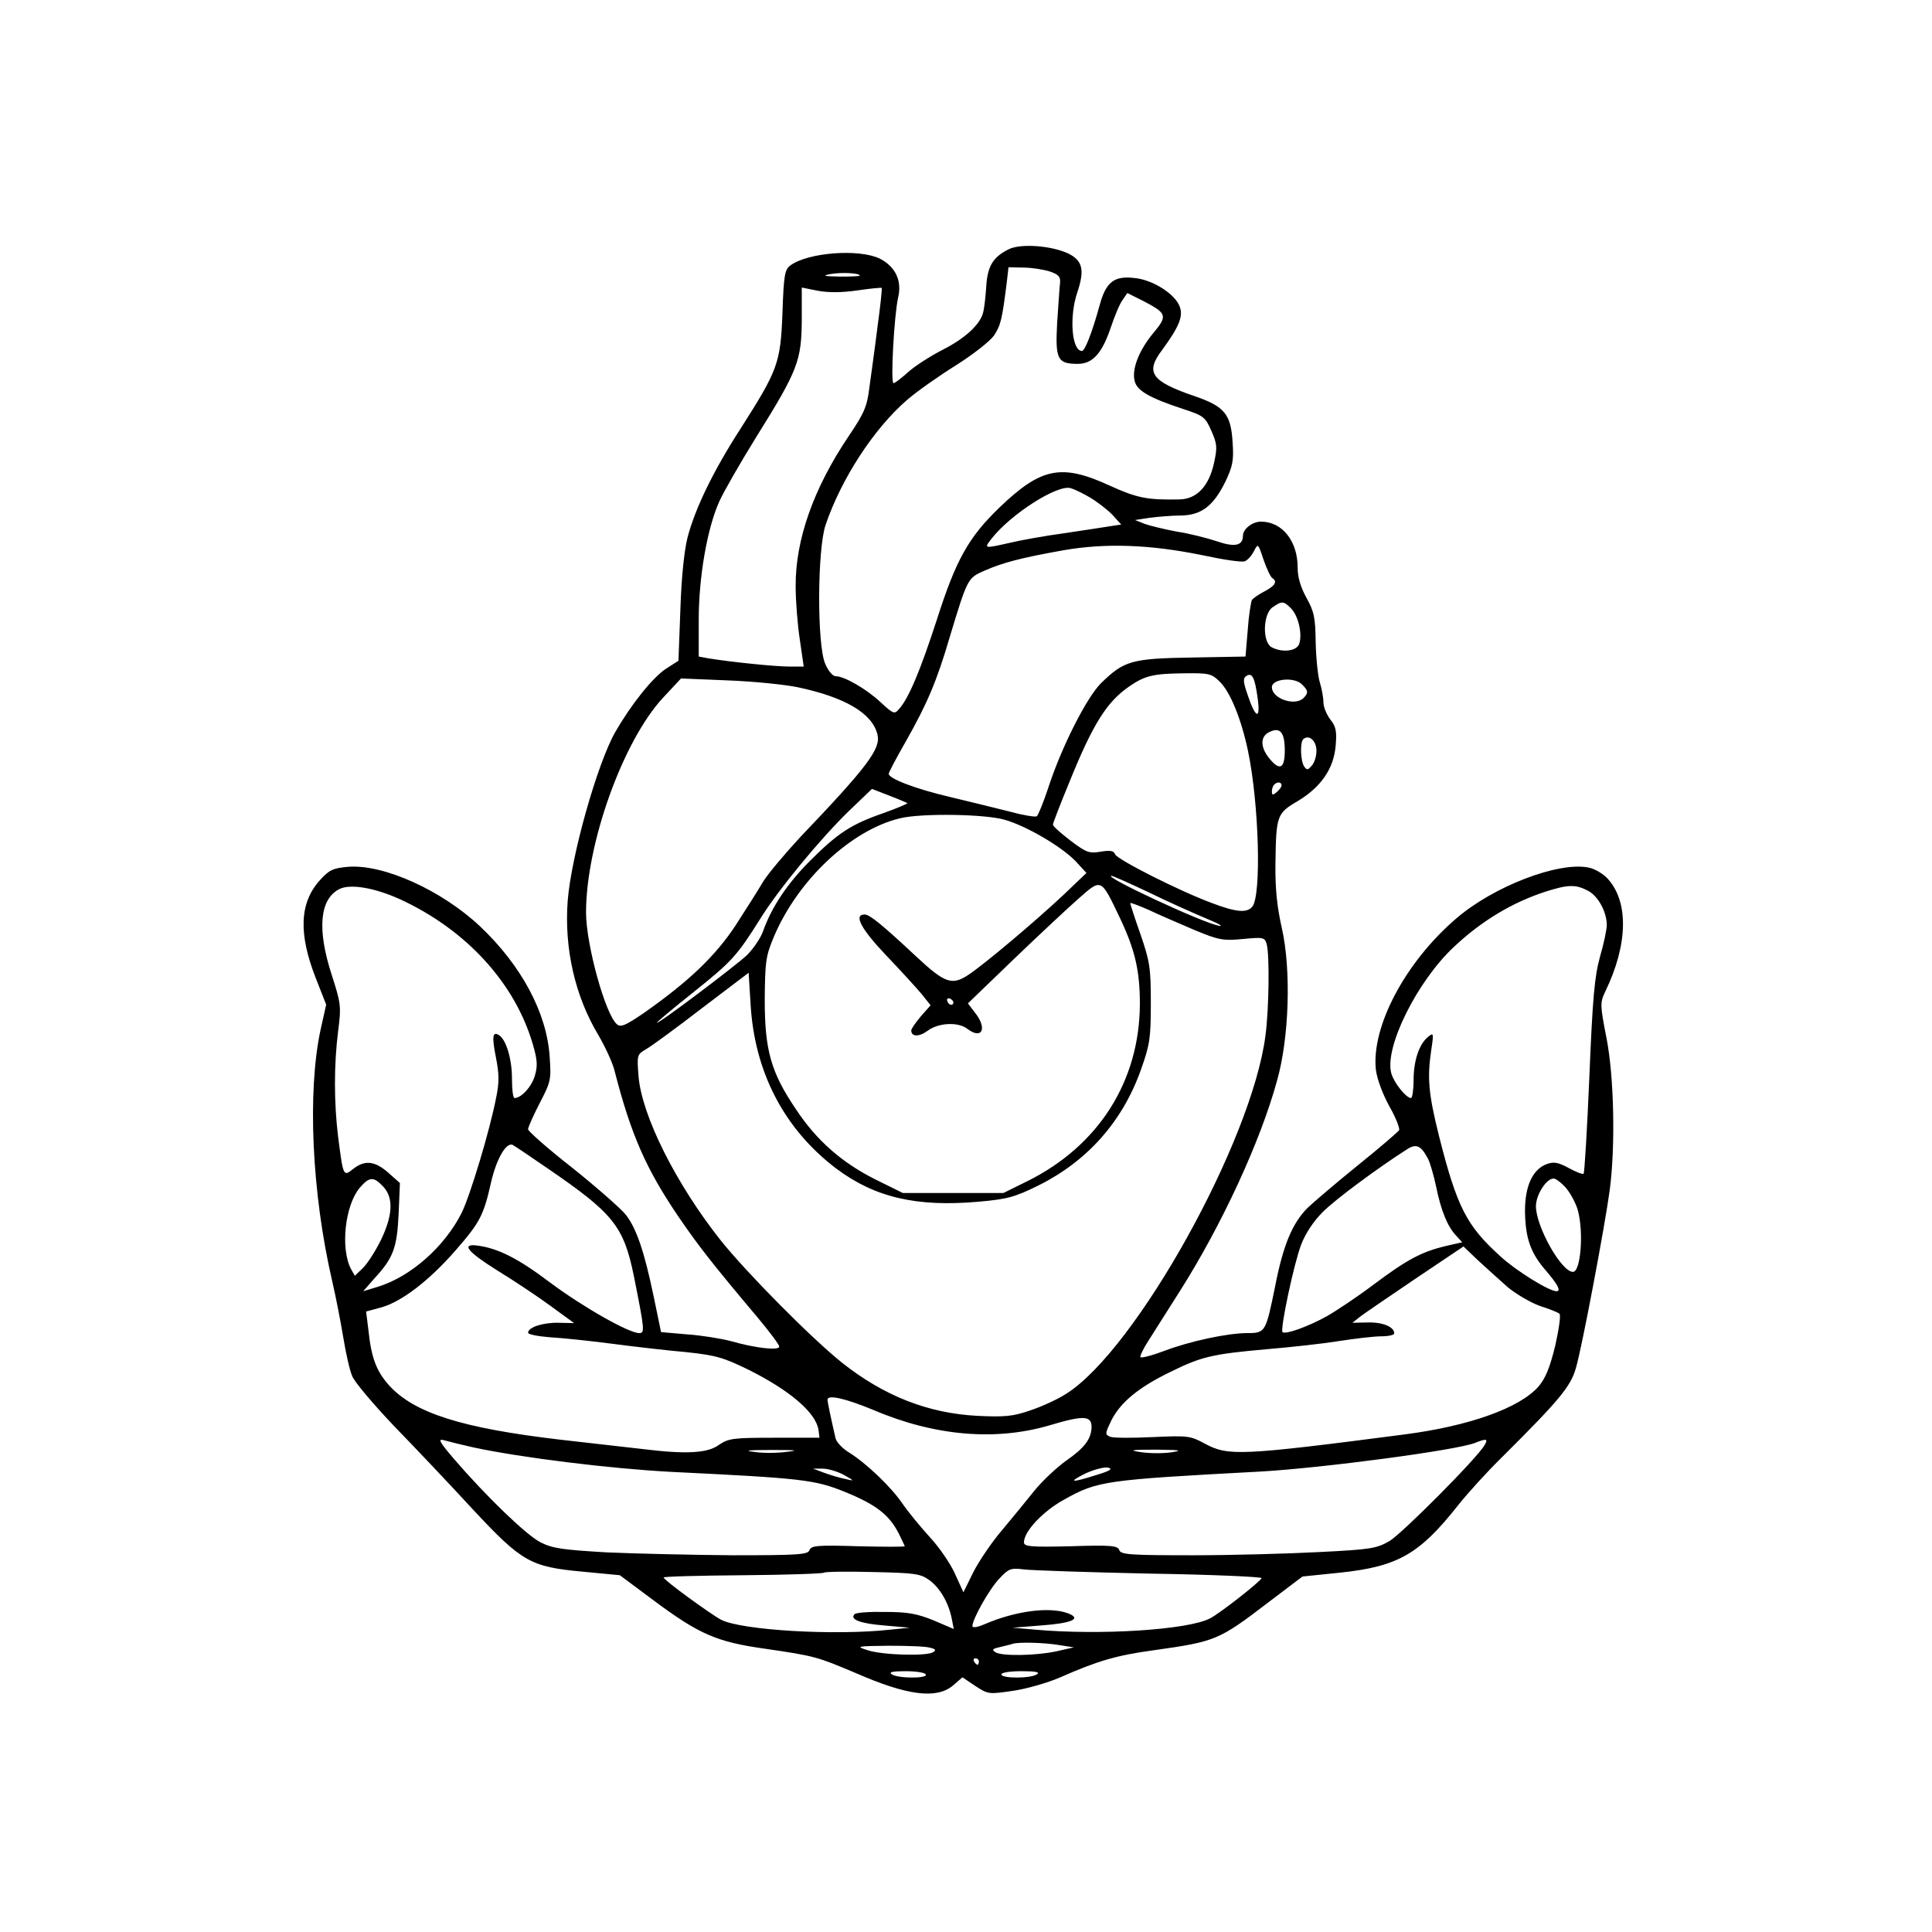 <?xml version="1.0" encoding="UTF-8" standalone="yes"?>
<svg version="1.0" xmlns="http://www.w3.org/2000/svg" width="450pt" height="450pt" viewBox="0 0 600 600" preserveAspectRatio="xMidYMid meet">
  <g transform="translate(0,600) scale(0.1,-0.1)" fill="#000000" stroke="none">
    <path d="M3135 5227 c-50 -24 -68 -52 -72 -115 -2 -31 -6 -67 -9 -79 -7 -38
-55 -83 -126 -119 -37 -19 -86 -50 -107 -69 -21 -19 -42 -35 -46 -35 -10 0 2
211 14 265 13 53 -8 97 -57 122 -65 31 -222 19 -277 -21 -18 -13 -21 -30 -25
-148 -6 -156 -14 -177 -130 -359 -84 -130 -141 -247 -165 -339 -10 -40 -19
-125 -22 -223 l-6 -159 -39 -25 c-42 -28 -108 -111 -157 -196 -56 -98 -137
-385 -148 -525 -11 -148 23 -296 95 -416 21 -36 45 -87 51 -113 51 -198 97
-302 197 -450 63 -92 104 -145 248 -316 36 -43 66 -83 66 -89 0 -13 -73 -5
-150 17 -30 8 -92 18 -136 21 l-81 7 -23 111 c-29 139 -53 210 -86 253 -15 19
-89 84 -165 145 -77 60 -139 115 -139 121 0 6 16 42 36 81 35 67 36 73 31 145
-9 136 -88 283 -216 404 -119 112 -300 194 -410 185 -47 -4 -59 -10 -87 -41
-64 -70 -68 -167 -12 -308 l31 -79 -17 -76 c-42 -193 -28 -509 36 -784 11 -47
26 -125 34 -173 8 -49 20 -103 28 -121 7 -18 67 -89 132 -157 66 -68 175 -183
242 -256 153 -164 179 -179 342 -194 l115 -11 106 -79 c140 -104 194 -128 343
-149 158 -23 163 -25 284 -76 160 -70 250 -81 301 -39 l30 26 40 -27 c40 -26
42 -26 117 -15 42 6 108 25 147 42 116 51 173 68 290 84 192 27 202 31 355
148 l107 81 117 12 c179 19 246 57 366 209 31 39 92 106 137 150 176 175 213
219 229 276 19 64 90 441 105 552 18 134 14 352 -10 474 -20 102 -20 109 -4
143 71 146 74 280 7 352 -14 15 -41 31 -60 34 -94 18 -294 -59 -409 -158 -159
-136 -265 -337 -250 -471 4 -29 21 -75 42 -113 20 -35 33 -69 30 -74 -4 -6
-61 -55 -128 -109 -67 -54 -137 -114 -156 -132 -47 -47 -76 -115 -101 -244
-29 -142 -30 -145 -86 -145 -61 0 -179 -25 -260 -56 -37 -14 -69 -22 -72 -19
-3 2 8 26 25 52 17 27 60 95 97 153 130 205 250 464 302 654 38 134 44 345 15
473 -15 66 -21 124 -20 200 2 150 4 157 69 195 73 44 112 101 118 172 4 45 1
60 -17 82 -11 15 -21 38 -21 53 0 14 -5 42 -11 61 -6 19 -12 76 -13 125 -1 78
-5 96 -29 139 -18 33 -27 63 -27 93 0 83 -48 143 -114 143 -27 0 -56 -23 -56
-44 0 -31 -26 -36 -81 -17 -30 10 -85 24 -124 30 -38 7 -83 18 -100 24 l-30
12 45 7 c25 3 68 7 97 7 64 1 101 29 139 106 22 47 26 65 22 120 -5 89 -25
113 -119 145 -134 46 -153 73 -100 143 52 71 66 104 55 134 -13 38 -80 82
-136 89 -67 9 -93 -10 -113 -84 -24 -87 -46 -142 -55 -142 -32 0 -40 108 -14
183 23 69 16 98 -29 120 -52 24 -144 31 -182 14z m125 -70 c29 -10 34 -17 32
-37 -2 -14 -5 -70 -9 -124 -6 -112 1 -126 64 -126 46 0 75 32 102 111 12 36
28 75 37 87 l15 22 48 -24 c75 -39 78 -46 33 -100 -45 -54 -68 -113 -58 -150
7 -29 46 -52 150 -86 64 -21 69 -25 88 -68 18 -41 19 -51 8 -101 -16 -71 -53
-111 -107 -112 -100 -2 -131 4 -217 43 -150 69 -213 56 -343 -69 -95 -92 -134
-161 -193 -346 -52 -160 -88 -246 -118 -279 -14 -17 -18 -15 -57 21 -45 42
-113 81 -140 81 -9 0 -23 17 -32 38 -26 58 -25 356 1 432 49 144 150 299 253
388 30 26 98 74 151 107 54 34 106 75 119 93 21 32 25 50 39 160 l6 52 46 -1
c26 0 63 -6 82 -12z m-590 -13 c0 -2 -28 -3 -62 -3 -51 1 -56 3 -28 8 34 6 90
3 90 -5z m-8 -46 c40 6 74 9 76 8 2 -2 -4 -57 -13 -122 -8 -66 -20 -150 -25
-187 -7 -59 -16 -80 -64 -151 -110 -163 -166 -323 -165 -467 0 -46 6 -121 13
-166 l12 -83 -46 0 c-43 0 -179 14 -247 25 l-33 6 0 115 c0 131 26 283 64 367
13 29 65 120 116 202 128 205 139 235 140 361 l0 101 50 -10 c33 -6 73 -6 122
1z m723 -643 c22 -13 53 -37 69 -53 l28 -31 -33 -5 c-19 -3 -83 -13 -144 -22
-60 -8 -137 -22 -170 -30 -80 -18 -80 -18 -55 14 60 76 204 168 245 156 11 -3
38 -16 60 -29z m348 -179 c65 -14 124 -23 133 -19 8 3 21 17 28 31 13 25 13
25 30 -26 10 -29 22 -54 27 -57 17 -11 9 -24 -23 -41 -18 -9 -36 -22 -40 -27
-3 -6 -10 -48 -13 -93 l-7 -83 -167 -3 c-187 -3 -210 -10 -281 -79 -45 -44
-124 -200 -165 -327 -15 -45 -31 -84 -35 -87 -5 -3 -42 3 -82 14 -40 10 -125
31 -188 46 -107 25 -190 57 -190 72 0 4 24 50 54 102 66 117 95 185 135 321
56 185 56 185 109 208 58 25 110 39 244 63 131 23 269 18 431 -15z m276 -165
c23 -23 36 -79 26 -110 -7 -23 -52 -29 -86 -11 -29 16 -27 103 3 124 29 20 34
20 57 -3z m-220 -229 c32 -32 66 -115 87 -215 34 -164 42 -448 13 -483 -17
-20 -50 -17 -124 11 -103 38 -296 136 -302 152 -4 11 -15 13 -45 8 -35 -6 -44
-3 -93 34 -30 23 -55 45 -55 50 0 5 23 64 51 132 74 183 117 250 187 298 48
33 75 39 170 40 78 1 85 -1 111 -27z m117 -52 c9 -67 -7 -61 -31 11 -15 43
-15 53 -4 60 18 11 26 -5 35 -71z m-1430 36 c148 -31 233 -81 249 -147 11 -44
-30 -99 -240 -319 -49 -53 -101 -115 -115 -138 -14 -24 -52 -84 -85 -135 -63
-96 -147 -176 -287 -274 -56 -38 -70 -44 -82 -34 -36 30 -96 248 -96 347 0
213 114 532 239 667 l56 60 145 -6 c80 -3 177 -13 216 -21z m1568 8 c19 -19
20 -26 4 -42 -26 -26 -98 -2 -98 34 0 26 70 33 94 8z m-54 -205 c0 -57 -16
-64 -49 -23 -28 35 -27 68 2 81 33 16 47 -2 47 -58z m98 6 c2 -17 -4 -39 -12
-50 -14 -17 -17 -18 -26 -5 -11 17 -13 73 -3 84 16 15 38 -1 41 -29z m-108
-114 c0 -5 -7 -14 -15 -21 -12 -10 -15 -10 -15 2 0 8 3 18 7 21 9 10 23 9 23
-2z m-1162 -55 c1 -2 -32 -16 -74 -31 -101 -35 -142 -62 -229 -149 -70 -70
-120 -145 -146 -220 -8 -21 -30 -53 -49 -72 -36 -34 -280 -218 -280 -210 0 2
51 45 114 95 119 95 135 113 206 226 56 91 189 252 278 338 l70 67 54 -21 c29
-11 54 -22 56 -23z m303 -52 c68 -20 174 -82 219 -128 l34 -37 -69 -66 c-86
-81 -247 -217 -297 -250 -51 -34 -73 -27 -161 55 -107 100 -146 132 -162 132
-35 0 -11 -45 68 -128 46 -48 95 -102 110 -120 l27 -34 -30 -34 c-16 -19 -30
-39 -30 -44 0 -20 24 -21 51 -1 33 25 95 28 123 6 46 -35 63 1 24 50 l-22 29
139 134 c77 74 168 159 203 190 74 65 70 67 132 -63 45 -96 60 -160 60 -263
-1 -240 -128 -440 -349 -550 l-75 -37 -156 0 -156 0 -85 42 c-104 52 -183 121
-247 218 -78 115 -97 184 -97 340 1 119 3 135 28 195 75 178 241 333 393 369
67 16 264 13 325 -5z m446 -225 c59 -29 140 -65 178 -81 39 -16 57 -26 40 -23
-55 11 -363 155 -333 155 4 0 56 -23 115 -51z m-2324 -22 c206 -95 357 -261
412 -451 14 -48 15 -66 6 -97 -10 -34 -42 -69 -63 -69 -5 0 -8 27 -8 60 0 61
-18 121 -40 135 -20 13 -23 -3 -10 -68 10 -51 11 -77 1 -125 -20 -104 -81
-305 -107 -358 -53 -106 -159 -199 -260 -230 l-46 -14 35 40 c59 64 70 95 75
201 l4 95 -36 32 c-42 37 -73 40 -109 12 -31 -25 -31 -24 -47 100 -13 107 -13
223 0 327 10 78 9 86 -20 176 -46 142 -37 235 24 266 34 17 110 4 189 -32z
m3688 27 c32 -16 59 -66 59 -107 0 -13 -9 -57 -21 -98 -17 -61 -23 -128 -33
-371 -7 -164 -15 -300 -18 -303 -2 -3 -23 5 -45 17 -33 18 -47 21 -69 13 -44
-16 -68 -68 -68 -145 1 -85 17 -131 65 -186 36 -42 48 -64 33 -64 -23 0 -125
63 -174 108 -105 95 -135 152 -191 374 -33 132 -37 181 -24 268 8 52 7 54 -10
40 -28 -23 -45 -74 -45 -135 0 -30 -4 -55 -8 -55 -15 0 -52 46 -61 76 -23 80
80 287 195 394 86 81 182 138 284 171 69 22 93 23 131 3z m-1222 -122 c77 -32
90 -34 152 -28 63 6 67 5 73 -17 9 -33 7 -202 -4 -283 -42 -328 -402 -975
-618 -1112 -26 -17 -76 -40 -112 -52 -55 -19 -80 -21 -165 -17 -153 8 -290 62
-420 165 -94 75 -295 278 -376 379 -139 175 -246 388 -256 511 -5 66 -5 67 24
84 16 9 94 66 173 127 l145 110 6 -97 c12 -212 105 -389 266 -511 120 -90 250
-120 442 -103 90 8 112 14 187 51 152 76 261 199 318 361 27 76 30 97 30 205
0 109 -3 129 -32 213 -18 51 -32 95 -32 97 0 3 26 -7 58 -21 31 -15 95 -42
141 -62z m-748 -225 c-1 -12 -15 -9 -19 4 -3 6 1 10 8 8 6 -3 11 -8 11 -12z
m-1261 -515 c206 -141 237 -180 269 -337 33 -166 34 -175 16 -175 -32 0 -175
81 -278 158 -98 74 -161 106 -226 114 -50 6 -28 -20 61 -76 51 -31 126 -81
167 -111 l74 -54 -49 1 c-48 1 -94 -14 -94 -31 0 -5 30 -11 68 -14 37 -2 123
-11 192 -20 69 -9 172 -21 230 -26 93 -10 115 -16 195 -55 128 -64 209 -133
217 -187 l3 -24 -140 0 c-129 0 -142 -2 -172 -22 -35 -26 -101 -30 -238 -13
-44 5 -159 18 -255 29 -307 36 -454 83 -532 169 -39 44 -55 85 -64 173 l-7 56
48 13 c63 18 148 83 230 177 75 86 87 108 110 211 17 74 48 127 68 116 7 -4
55 -36 107 -72z m2735 29 c7 -14 18 -53 25 -86 15 -74 35 -123 61 -151 l20
-22 -53 -12 c-74 -18 -119 -42 -223 -120 -49 -37 -115 -81 -145 -98 -60 -33
-128 -57 -137 -49 -8 8 35 212 58 272 13 34 38 72 66 100 38 39 175 140 263
196 28 18 43 12 65 -30z m-3245 -86 c33 -35 30 -90 -8 -168 -17 -34 -42 -73
-56 -86 l-24 -23 -12 21 c-33 63 -19 197 27 252 30 35 43 36 73 4z m3674 -5
c14 -17 30 -47 36 -68 19 -69 9 -192 -15 -192 -36 0 -115 141 -115 204 0 35
32 86 55 86 7 0 25 -14 39 -30z m-181 -308 c27 -22 72 -48 100 -58 29 -9 56
-20 60 -24 5 -4 -2 -49 -13 -99 -17 -69 -30 -101 -52 -127 -59 -67 -216 -123
-418 -149 -507 -66 -546 -67 -617 -29 -46 25 -53 26 -163 21 -63 -3 -123 -3
-132 1 -17 7 -16 10 3 50 28 56 84 103 183 151 97 48 131 56 301 71 72 6 172
17 222 25 51 8 111 15 133 15 22 0 40 4 40 9 0 20 -35 35 -81 34 l-49 -1 24
19 c13 10 91 63 172 118 l149 100 45 -43 c25 -23 67 -61 93 -84z m-1970 -381
c190 -81 380 -97 548 -47 104 31 129 30 129 -6 -1 -37 -22 -65 -80 -105 -29
-21 -74 -63 -98 -93 -24 -30 -69 -85 -100 -122 -31 -36 -71 -95 -89 -130 l-31
-63 -26 57 c-14 32 -50 84 -79 115 -29 32 -67 78 -84 103 -36 53 -113 126
-166 159 -20 12 -39 32 -42 44 -15 65 -25 113 -25 120 0 17 56 4 143 -32z
m-1243 -116 c149 -32 425 -66 614 -76 409 -20 446 -24 542 -63 95 -39 135 -70
165 -128 10 -21 19 -39 19 -40 0 -2 -65 -2 -145 0 -126 4 -146 2 -151 -12 -5
-14 -34 -16 -238 -16 -127 1 -303 5 -392 9 -136 8 -167 12 -205 31 -45 23
-169 143 -269 259 -47 55 -51 64 -30 58 14 -4 54 -14 90 -22z m3141 8 c-21
-39 -256 -275 -296 -299 -40 -23 -58 -26 -217 -34 -95 -5 -273 -10 -394 -10
-195 0 -223 2 -228 16 -5 14 -25 16 -151 12 -124 -3 -145 -1 -145 12 0 34 59
97 125 133 104 58 124 61 610 87 192 11 608 66 666 89 35 14 41 13 30 -6z
m-2169 -22 c-30 -4 -75 -4 -100 0 -34 4 -19 6 53 6 79 0 89 -1 47 -6z m1198
-1 c-25 -4 -67 -4 -95 0 -42 6 -34 8 45 8 74 -1 85 -2 50 -8z m-236 -71 c-78
-25 -90 -23 -31 6 27 12 58 20 69 17 15 -4 5 -10 -38 -23z m-784 1 c35 -20 35
-20 5 -13 -16 3 -46 12 -65 19 l-35 13 30 0 c17 0 46 -9 65 -19z m953 -307
c191 -3 346 -10 345 -14 -4 -11 -129 -109 -160 -125 -69 -36 -343 -53 -543
-35 l-70 6 88 7 c97 7 128 21 83 38 -57 21 -163 7 -258 -34 -23 -10 -38 -12
-38 -6 0 22 53 116 84 148 29 31 35 33 76 28 25 -3 202 -9 393 -13z m-687 -20
c33 -24 60 -70 70 -121 l6 -31 -63 27 c-52 21 -81 26 -151 26 -47 1 -90 -2
-94 -7 -16 -16 17 -29 92 -35 l79 -7 -60 -6 c-171 -19 -463 -2 -526 31 -32 17
-178 123 -178 131 -1 3 110 6 246 7 135 1 249 5 252 8 3 3 71 4 151 2 131 -3
148 -5 176 -25z m404 -202 l45 -7 -53 -12 c-63 -14 -171 -16 -191 -3 -12 8 -8
11 15 16 16 4 34 8 39 10 18 6 98 4 145 -4z m-402 -8 c18 -4 20 -8 10 -14 -20
-13 -158 -9 -203 6 -38 12 -36 13 65 14 58 0 116 -2 128 -6z m152 -43 c0 -5
-2 -10 -4 -10 -3 0 -8 5 -11 10 -3 6 -1 10 4 10 6 0 11 -4 11 -10z m-165 -40
c8 -13 -85 -13 -105 0 -11 7 1 10 42 10 31 0 60 -4 63 -10z m345 0 c-20 -13
-110 -13 -110 0 0 6 27 10 63 10 44 0 58 -3 47 -10z"/>
  </g>
</svg>